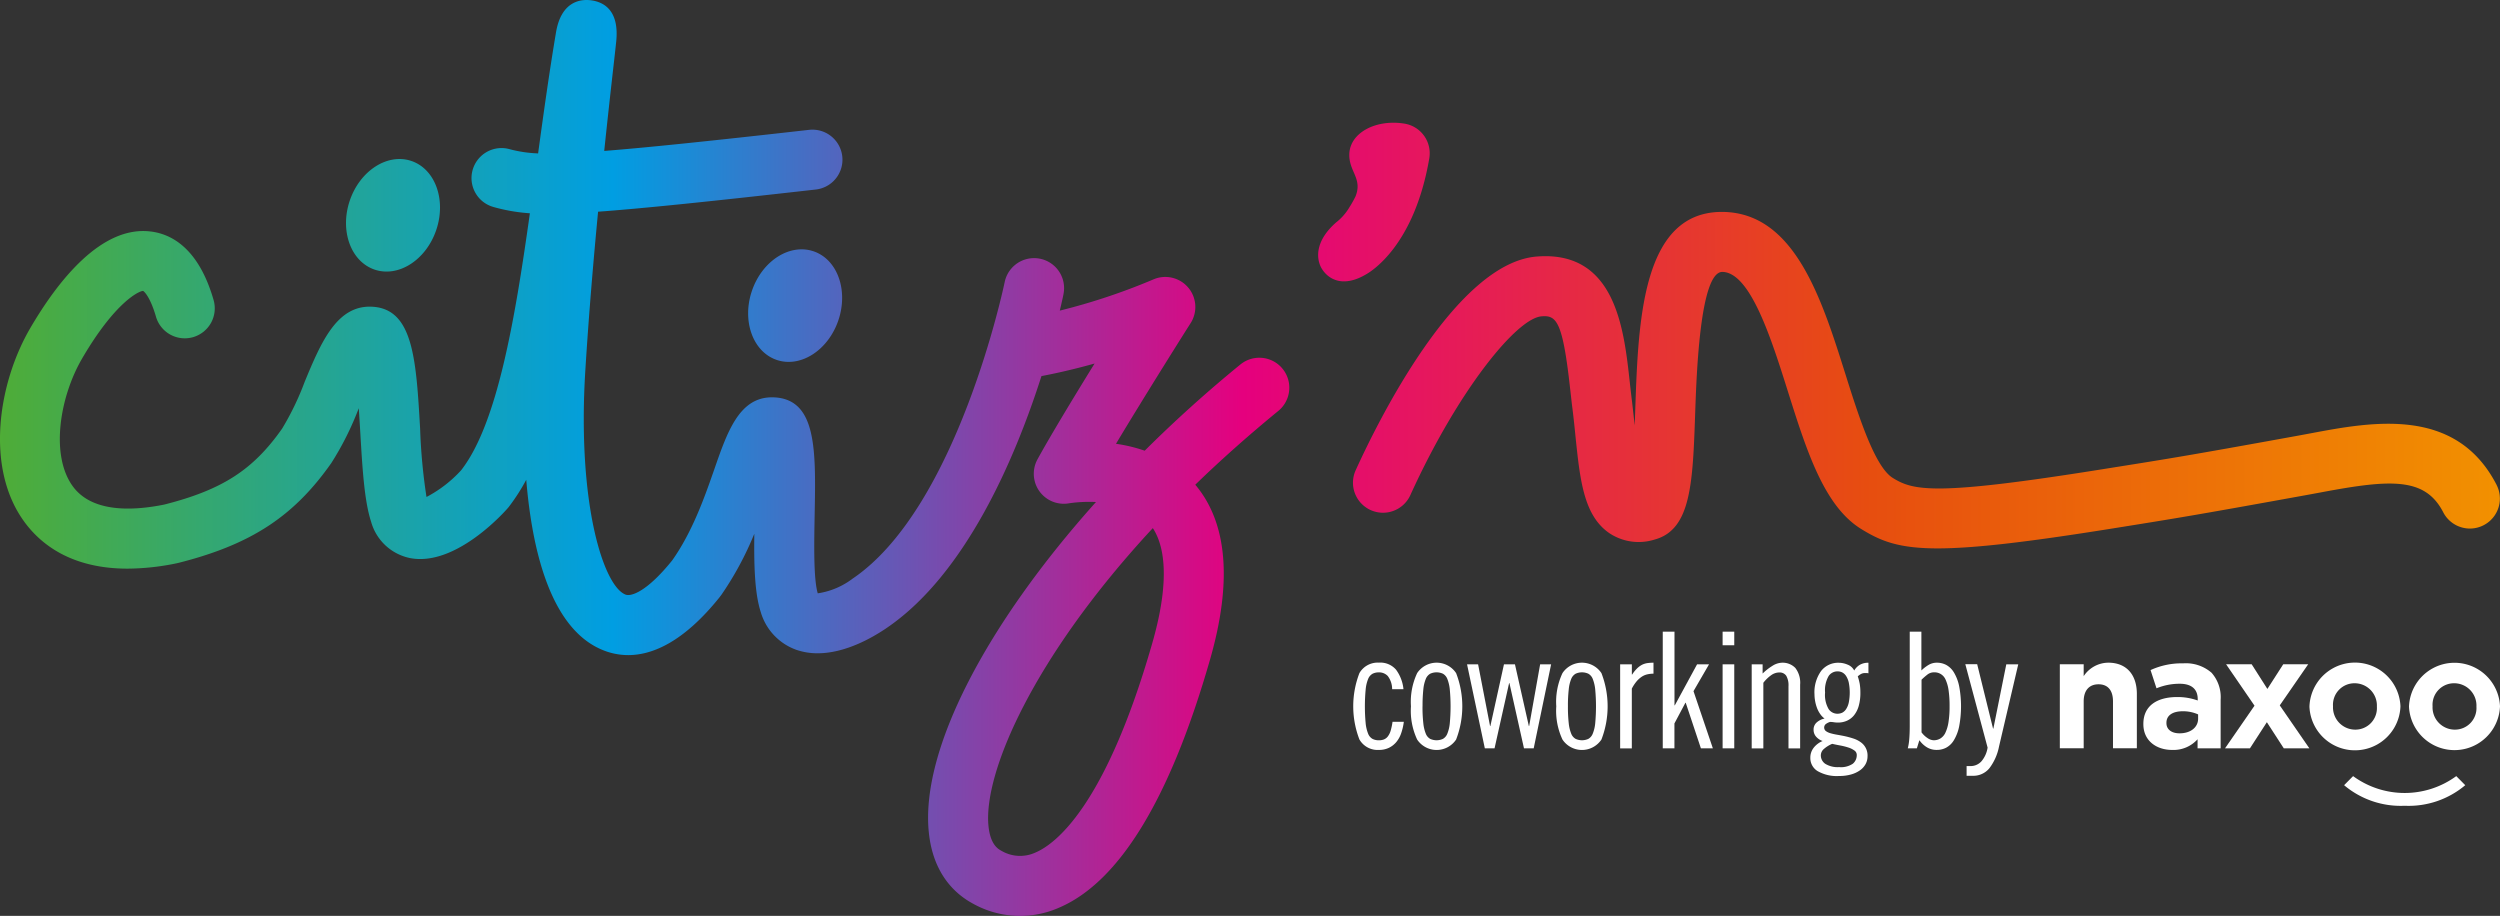 <svg xmlns="http://www.w3.org/2000/svg" xmlns:xlink="http://www.w3.org/1999/xlink" viewBox="0 0 302.898 110.967">
  <rect x="0" y="0" width="302.898" height="110.967" fill="#333333" stroke="none"/>
  <defs>
    <style>
      .cls-1 {
        fill: #fff;
      }

      .cls-2 {
        fill: url(#linear-gradient);
      }
    </style>
    <linearGradient id="linear-gradient" y1="0.5" x2="1" y2="0.5" gradientUnits="objectBoundingBox">
      <stop offset="0" stop-color="#51ad32"/>
      <stop offset="0.25" stop-color="#009ee2"/>
      <stop offset="0.5" stop-color="#e5007e"/>
      <stop offset="0.75" stop-color="#e74e0f"/>
      <stop offset="1" stop-color="#f29100"/>
    </linearGradient>
  </defs>
  <g id="Groupe_6" data-name="Groupe 6" transform="translate(0.018 0.014)">
    <g id="Groupe_4" data-name="Groupe 4" transform="translate(163.937 76.518)">
      <g id="Groupe_2" data-name="Groupe 2" transform="translate(85.612 3.758)">
        <path id="Tracé_1" data-name="Tracé 1" class="cls-1" d="M339.3,109.341h2.89v1.442a3.607,3.607,0,0,1,2.986-1.633c2.184,0,3.457,1.442,3.457,3.78v6.59h-2.891v-5.678c0-1.368-.647-2.074-1.751-2.074s-1.8.706-1.8,2.074v5.678H339.3Z" transform="translate(-339.3 -109.15)"/>
        <path id="Tracé_2" data-name="Tracé 2" class="cls-1" d="M353.06,116.63v-.037c0-2.221,1.692-3.251,4.1-3.251a7.155,7.155,0,0,1,2.486.419v-.169c0-1.2-.743-1.861-2.184-1.861a7.386,7.386,0,0,0-2.81.552l-.721-2.207a8.984,8.984,0,0,1,3.95-.816,4.73,4.73,0,0,1,3.442,1.14,4.45,4.45,0,0,1,1.1,3.251v5.906h-2.795v-1.1a3.919,3.919,0,0,1-3.082,1.294C354.641,119.748,353.06,118.645,353.06,116.63Zm6.634-.669v-.515a4.477,4.477,0,0,0-1.846-.382c-1.236,0-1.993.493-1.993,1.4v.037c0,.78.647,1.236,1.574,1.236C358.782,117.748,359.694,117.012,359.694,115.96Z" transform="translate(-342.939 -109.179)"/>
        <path id="Tracé_3" data-name="Tracé 3" class="cls-1" d="M371.644,112.4l1.92-2.986h3.023l-3.442,4.979,3.589,5.207h-3.1l-2.052-3.17-2.052,3.17H366.51l3.574-5.171-3.442-5.016h3.1Z" transform="translate(-346.497 -109.219)"/>
        <path id="Tracé_4" data-name="Tracé 4" class="cls-1" d="M396.82,114.49v-.037a5.518,5.518,0,0,1,11.025-.037v.037a5.518,5.518,0,0,1-11.025.037Zm8.171,0v-.037a2.7,2.7,0,0,0-2.677-2.81,2.607,2.607,0,0,0-2.64,2.773v.037a2.7,2.7,0,0,0,2.677,2.81A2.611,2.611,0,0,0,404.991,114.49Z" transform="translate(-354.514 -109.15)"/>
        <path id="Tracé_5" data-name="Tracé 5" class="cls-1" d="M380.42,114.49v-.037a5.517,5.517,0,0,1,11.025-.037v.037a5.517,5.517,0,0,1-11.025.037Zm8.171,0v-.037a2.7,2.7,0,0,0-2.677-2.81,2.607,2.607,0,0,0-2.64,2.773v.037a2.7,2.7,0,0,0,2.677,2.81A2.611,2.611,0,0,0,388.591,114.49Z" transform="translate(-350.176 -109.15)"/>
        <g id="Groupe_1" data-name="Groupe 1" transform="translate(34.443 13.739)">
          <path id="Tracé_6" data-name="Tracé 6" class="cls-1" d="M393.47,131.427a10.636,10.636,0,0,1-7.34-2.493l1.089-1.1a10.58,10.58,0,0,0,12.5,0l1.089,1.1A10.635,10.635,0,0,1,393.47,131.427Z" transform="translate(-386.13 -127.83)"/>
        </g>
      </g>
      <g id="Groupe_3" data-name="Groupe 3">
        <path id="Tracé_7" data-name="Tracé 7" class="cls-1" d="M227.615,112.367a2.613,2.613,0,0,0-.53-1.6,1.442,1.442,0,0,0-1.074-.441,1.663,1.663,0,0,0-.772.169,1.269,1.269,0,0,0-.53.625,4.491,4.491,0,0,0-.3,1.265,22.292,22.292,0,0,0,0,4.126,4.635,4.635,0,0,0,.3,1.25,1.237,1.237,0,0,0,.53.625,1.663,1.663,0,0,0,.772.169,1.689,1.689,0,0,0,.6-.1,1.123,1.123,0,0,0,.471-.353,2.12,2.12,0,0,0,.346-.684,7.687,7.687,0,0,0,.235-1.1h1.368a6.78,6.78,0,0,1-.316,1.368,3.346,3.346,0,0,1-.588,1.074,2.694,2.694,0,0,1-.9.706,2.776,2.776,0,0,1-1.214.257,2.549,2.549,0,0,1-2.361-1.265,11.163,11.163,0,0,1,0-8.046,2.555,2.555,0,0,1,2.361-1.265,2.506,2.506,0,0,1,2.074.853,4.749,4.749,0,0,1,.9,2.361h-1.368Z" transform="translate(-222.9 -105.394)"/>
        <path id="Tracé_8" data-name="Tracé 8" class="cls-1" d="M232.41,114.438a8.183,8.183,0,0,1,.75-4.023,2.836,2.836,0,0,1,4.722,0,11.163,11.163,0,0,1,0,8.046,2.836,2.836,0,0,1-4.722,0A8.2,8.2,0,0,1,232.41,114.438Zm1.4,0a17.458,17.458,0,0,0,.1,2.067,4.634,4.634,0,0,0,.3,1.25,1.237,1.237,0,0,0,.53.625,1.847,1.847,0,0,0,1.545,0,1.237,1.237,0,0,0,.53-.625,4.44,4.44,0,0,0,.3-1.25,22.309,22.309,0,0,0,0-4.126,4.764,4.764,0,0,0-.3-1.265,1.237,1.237,0,0,0-.53-.625,1.847,1.847,0,0,0-1.545,0,1.269,1.269,0,0,0-.53.625,4.489,4.489,0,0,0-.3,1.265A19.244,19.244,0,0,0,233.815,114.438Z" transform="translate(-225.415 -105.392)"/>
        <path id="Tracé_9" data-name="Tracé 9" class="cls-1" d="M242.989,109.42l1.449,7.48h.037l1.648-7.48h1.331l1.684,7.48h.037l1.331-7.48h1.331L249.726,119.6h-1.177l-1.765-7.907h-.037l-1.765,7.907h-1.177L241.65,109.42Z" transform="translate(-227.859 -105.463)"/>
        <path id="Tracé_10" data-name="Tracé 10" class="cls-1" d="M256.35,114.438a8.184,8.184,0,0,1,.75-4.023,2.836,2.836,0,0,1,4.722,0,11.163,11.163,0,0,1,0,8.046,2.836,2.836,0,0,1-4.722,0A8.2,8.2,0,0,1,256.35,114.438Zm1.412,0a17.475,17.475,0,0,0,.1,2.067,4.637,4.637,0,0,0,.3,1.25,1.237,1.237,0,0,0,.53.625,1.847,1.847,0,0,0,1.545,0,1.237,1.237,0,0,0,.53-.625,4.439,4.439,0,0,0,.3-1.25,22.313,22.313,0,0,0,0-4.126,4.763,4.763,0,0,0-.3-1.265,1.237,1.237,0,0,0-.53-.625,1.848,1.848,0,0,0-1.545,0,1.269,1.269,0,0,0-.53.625,4.494,4.494,0,0,0-.3,1.265A17.507,17.507,0,0,0,257.762,114.438Z" transform="translate(-231.748 -105.392)"/>
        <path id="Tracé_11" data-name="Tracé 11" class="cls-1" d="M266.877,109.349h1.412v1.236h.037a4.217,4.217,0,0,1,.6-.743,2.632,2.632,0,0,1,.588-.434,2.216,2.216,0,0,1,.647-.206,5.817,5.817,0,0,1,.75-.051v1.331a3.484,3.484,0,0,0-.743.081,2.019,2.019,0,0,0-.677.287,3.032,3.032,0,0,0-.618.552,4.9,4.9,0,0,0-.588.89v7.245H266.87V109.349Z" transform="translate(-234.53 -105.392)"/>
        <path id="Tracé_12" data-name="Tracé 12" class="cls-1" d="M273.9,104.04h1.412v8.929h.037l2.7-4.972h1.449l-1.883,3.251,2.346,6.928h-1.449l-1.839-5.524h-.037l-1.331,2.508v3.016H273.89V104.04Z" transform="translate(-236.387 -104.04)"/>
        <path id="Tracé_13" data-name="Tracé 13" class="cls-1" d="M283.75,104.04h1.412v1.647H283.75Zm0,3.957h1.412v10.179H283.75Z" transform="translate(-238.995 -104.04)"/>
        <path id="Tracé_14" data-name="Tracé 14" class="cls-1" d="M288.53,109.349h1.331v1.118a6.513,6.513,0,0,1,1.155-.912,2.3,2.3,0,0,1,1.155-.4,2.151,2.151,0,0,1,1.648.625,2.931,2.931,0,0,1,.588,2.037v7.715h-1.412v-7.517a2.3,2.3,0,0,0-.272-1.28.957.957,0,0,0-.838-.4,1.7,1.7,0,0,0-.986.331,4.423,4.423,0,0,0-.949.919v7.951h-1.412V109.349Z" transform="translate(-240.259 -105.392)"/>
        <path id="Tracé_15" data-name="Tracé 15" class="cls-1" d="M305.239,110.45a.592.592,0,0,0-.213-.037h-.2a.977.977,0,0,0-.478.11,2.042,2.042,0,0,0-.4.287,6.771,6.771,0,0,1,.235.9,6.082,6.082,0,0,1,.081,1.059,5.725,5.725,0,0,1-.206,1.648,3.238,3.238,0,0,1-.574,1.125,2.321,2.321,0,0,1-.868.655,2.639,2.639,0,0,1-1.089.213,3.381,3.381,0,0,1-.471-.037,2.54,2.54,0,0,0-.471-.037,1.611,1.611,0,0,0-.441.206.548.548,0,0,0-.059.9,1.738,1.738,0,0,0,.537.257,6.929,6.929,0,0,0,.78.177c.3.051.61.11.941.177q.552.121,1.059.287a3.146,3.146,0,0,1,.89.441,1.953,1.953,0,0,1,.838,1.721,1.964,1.964,0,0,1-.235.941,2.251,2.251,0,0,1-.677.75,3.474,3.474,0,0,1-1.089.507,5.2,5.2,0,0,1-1.449.184,4.646,4.646,0,0,1-2.611-.6,1.838,1.838,0,0,1-.868-1.6,1.931,1.931,0,0,1,.4-1.214,2.646,2.646,0,0,1,1.089-.824,1.819,1.819,0,0,1-.772-.507,1.238,1.238,0,0,1-.324-.861,1.139,1.139,0,0,1,.412-.912,2.02,2.02,0,0,1,.919-.441,2.234,2.234,0,0,1-.53-.552,3.221,3.221,0,0,1-.382-.721,4.837,4.837,0,0,1-.228-.824,4.656,4.656,0,0,1-.081-.824,4.423,4.423,0,0,1,.8-2.839,2.612,2.612,0,0,1,2.155-1,2.724,2.724,0,0,1,1.059.228,1.5,1.5,0,0,1,.8.713,1.919,1.919,0,0,1,.655-.677,1.977,1.977,0,0,1,1.067-.265v1.28Zm-1.412,9.907a.658.658,0,0,0-.294-.566,2.541,2.541,0,0,0-.736-.36,7.792,7.792,0,0,0-.971-.243c-.353-.066-.677-.132-.978-.2a3.647,3.647,0,0,0-1,.618,1.025,1.025,0,0,0-.375.772,1.232,1.232,0,0,0,.537,1.03,2.878,2.878,0,0,0,1.692.4,2.555,2.555,0,0,0,1.648-.412A1.335,1.335,0,0,0,303.826,120.357Zm-3.839-7.583a3.378,3.378,0,0,0,.434,2.008,1.287,1.287,0,0,0,1.059.559,1.4,1.4,0,0,0,.581-.125,1.242,1.242,0,0,0,.471-.434,2.347,2.347,0,0,0,.324-.794,6.317,6.317,0,0,0,0-2.427,2.481,2.481,0,0,0-.324-.794,1.242,1.242,0,0,0-.471-.434,1.269,1.269,0,0,0-.581-.125,1.287,1.287,0,0,0-1.059.559A3.434,3.434,0,0,0,299.987,112.774Z" transform="translate(-242.817 -105.397)"/>
        <path id="Tracé_16" data-name="Tracé 16" class="cls-1" d="M315.356,118.176h-1.1a6.457,6.457,0,0,0,.177-1.1c.037-.434.059-.978.059-1.647V104.04h1.412v4.7a4.713,4.713,0,0,1,.831-.647,1.934,1.934,0,0,1,1.044-.294,2.406,2.406,0,0,1,1.133.272,2.5,2.5,0,0,1,.927.9,5.288,5.288,0,0,1,.632,1.633,13.165,13.165,0,0,1,0,4.957,5.288,5.288,0,0,1-.632,1.633,2.439,2.439,0,0,1-.927.9,2.406,2.406,0,0,1-1.133.272,2.254,2.254,0,0,1-1.206-.316,3.056,3.056,0,0,1-.912-.861Zm.552-1.956a2.831,2.831,0,0,0,.743.713,1.405,1.405,0,0,0,.743.265,1.561,1.561,0,0,0,.794-.206,1.627,1.627,0,0,0,.61-.677,4.625,4.625,0,0,0,.382-1.265,12.12,12.12,0,0,0,.14-1.964,13.287,13.287,0,0,0-.125-1.971,4.7,4.7,0,0,0-.36-1.265,1.451,1.451,0,0,0-1.39-.883,1.283,1.283,0,0,0-.839.294,7.99,7.99,0,0,0-.684.6v6.355Z" transform="translate(-247.065 -104.04)"/>
        <path id="Tracé_17" data-name="Tracé 17" class="cls-1" d="M325.172,109.415l1.92,7.789h.037l1.567-7.789h1.449l-2.331,9.966a6.381,6.381,0,0,1-1.155,2.611,2.517,2.517,0,0,1-2.052.927h-.721v-1.177h.434a1.758,1.758,0,0,0,1.368-.581,3.329,3.329,0,0,0,.743-1.655l-2.7-10.106h1.442Z" transform="translate(-249.57 -105.458)"/>
      </g>
    </g>
    <path id="Tracé_18" data-name="Tracé 18" class="cls-2" d="M302.468,58.733c-4.92-9.554-15.1-7.642-22.536-6.244l-1.589.294c-14.077,2.56-16,2.839-23.8,4.082-20.035,3.2-22.712,2.6-25.25,1.015-2.192-1.368-4.163-7.612-5.744-12.636-2.854-9.054-6.1-19.321-14.644-19.579-10.025-.272-10.429,13.224-10.8,24.08-.022.574-.037,1.177-.066,1.795-.1-.941-.206-1.92-.324-2.913-.1-.809-.191-1.618-.279-2.42-.7-6.34-1.714-15.924-11.29-15.137-9.782.809-19.233,20.006-21.9,25.867a3.639,3.639,0,1,0,6.627,3.008c5.744-12.628,12.842-21.381,15.872-21.631,1.809-.162,2.567.566,3.464,8.686.1.831.184,1.677.294,2.523.14,1.125.257,2.229.36,3.288.559,5.376,1,9.628,4.1,11.768a6.408,6.408,0,0,0,5.465.787c4.457-1.192,4.648-6.833,4.943-15.379.162-4.67.581-17.056,3.288-17.056h.029c3.376.1,5.9,8.083,7.921,14.5,2.243,7.112,4.361,13.835,8.833,16.622,2.376,1.478,4.545,2.376,9.311,2.376,4.266,0,10.606-.721,21.035-2.39,8.046-1.287,10.017-1.6,23.852-4.111l1.625-.3C289.626,58.057,293.8,57.785,296,62.05a3.633,3.633,0,0,0,6.465-3.317ZM45.375,32.653c2.9.978,6.237-1.177,7.465-4.81s-.125-7.377-3.016-8.355-6.237,1.177-7.465,4.81S42.477,31.674,45.375,32.653Zm53.169-2.221c-2.9-.978-6.237,1.177-7.465,4.81s.125,7.377,3.016,8.355,6.237-1.177,7.465-4.81S101.442,31.41,98.544,30.431Zm51.72,13.717c-4.111,3.354-7.995,6.862-11.591,10.444a18.509,18.509,0,0,0-3.479-.838c3.869-6.443,8.973-14.519,9.047-14.622a3.64,3.64,0,0,0-4.5-5.3,76.006,76.006,0,0,1-11.356,3.788c.265-1.111.419-1.831.449-2a3.636,3.636,0,1,0-7.127-1.449c-.059.272-5.7,27.324-18.424,35.922a9.238,9.238,0,0,1-4.222,1.78c-.522-1.728-.441-6.06-.375-9.554.147-7.774.265-13.916-4.869-14.188-.1-.007-.206-.007-.309-.007-3.95,0-5.4,4.178-6.936,8.591-1.184,3.4-2.648,7.62-5.134,11.15-3.074,3.825-4.994,4.42-5.663,4.163C73.089,70.994,69.9,60.984,70.9,44.877c.412-6.656.978-13.3,1.545-19.241,5.354-.39,13.423-1.221,26.36-2.685a3.638,3.638,0,1,0-.816-7.23c-12.062,1.361-19.719,2.155-24.8,2.552.434-4.156.831-7.686,1.118-10.231.147-1.28.257-2.287.331-2.979.4-3.758-1.427-4.818-3.023-5.038-1.066-.147-3.6-.074-4.266,3.876-.816,4.84-1.508,9.812-2.17,14.673a15.6,15.6,0,0,1-3.567-.544,3.637,3.637,0,0,0-1.831,7.039,21.4,21.4,0,0,0,4.4.758c-1.824,13.026-3.964,25.551-8.333,31.141A15.3,15.3,0,0,1,51.656,60.2a69.434,69.434,0,0,1-.772-8.26c-.485-8.436-.838-14.526-5.8-14.791-4.273-.235-6.193,4.288-8.179,9.076a33.591,33.591,0,0,1-2.743,5.693c-3.508,4.994-7.237,7.406-14.247,9.194-3.81.78-8.8,1.015-11.135-2.236-2.721-3.78-1.552-10.827,1.155-15.46,3.964-6.8,6.884-8.179,7.377-8.179h.007c.2.1.9.868,1.545,3.067a3.634,3.634,0,1,0,6.98-2.023c-1.817-6.266-5.126-7.943-7.59-8.245C12.278,27.283,7,34,3.643,39.75-.27,46.465-1.8,56.652,2.871,63.124c2.023,2.817,5.774,5.759,12.57,5.759a29.892,29.892,0,0,0,6.038-.669c.022-.007.044-.015.074-.022s.051-.007.081-.015c8.76-2.221,13.938-5.612,18.483-12.077a36.05,36.05,0,0,0,3.332-6.656c.074,1.044.132,2.059.184,2.913.25,4.259.478,8.282,1.309,10.834a6.177,6.177,0,0,0,4.81,4.428c5.707,1.015,11.79-6.1,11.841-6.171a24.245,24.245,0,0,0,2.148-3.332c.721,8.694,3.016,18.226,9.422,20.69a8.138,8.138,0,0,0,2.927.552c2.942,0,6.744-1.589,11.121-7.068.022-.029.037-.059.051-.081s.051-.051.074-.081a38.709,38.709,0,0,0,4.038-7.473c-.044,3.751.029,7.171.787,9.51a6.9,6.9,0,0,0,4.325,4.56,7.9,7.9,0,0,0,2.56.412c3.258,0,6.465-1.78,8.311-3.03,9.723-6.575,15.7-20.829,18.807-30.553,1.508-.287,3.729-.765,6.436-1.522-2.545,4.119-5.34,8.73-6.914,11.6a3.636,3.636,0,0,0,3.869,5.325,17.041,17.041,0,0,1,3.214-.147c-13.232,14.776-21.219,29.935-20.263,39.915.485,5.1,3.177,7.568,5.347,8.738a11.7,11.7,0,0,0,10.385.522c7.348-3.1,13.518-13.224,18.358-30.111,2.7-9.422,2.1-16.541-1.795-21.16q4.578-4.446,10.062-8.944a3.63,3.63,0,1,0-4.6-5.619ZM139.6,77.878c-5.715,19.947-11.827,24.418-14.188,25.411a4.454,4.454,0,0,1-4.111-.228c-.368-.2-1.339-.721-1.559-3.03-.61-6.414,5.413-20.425,19.917-36.061C141.446,66.728,141.431,71.5,139.6,77.878Zm33.553-58.707a3.64,3.64,0,0,0-2.971-4.2c-3.464-.574-6.6,1.074-6.715,3.626-.1,2.148,1.618,2.986.758,5.163a12.589,12.589,0,0,1-.721,1.294c-.007.007-.007.015-.015.022a6.5,6.5,0,0,1-1.6,1.839c-2.648,2.295-2.464,4.523-1.721,5.685.78,1.221,2.508,2.251,5.237.677C166,32.954,171.322,29.872,173.153,19.171Z" transform="translate(0 0)"/>
  </g>
</svg>
